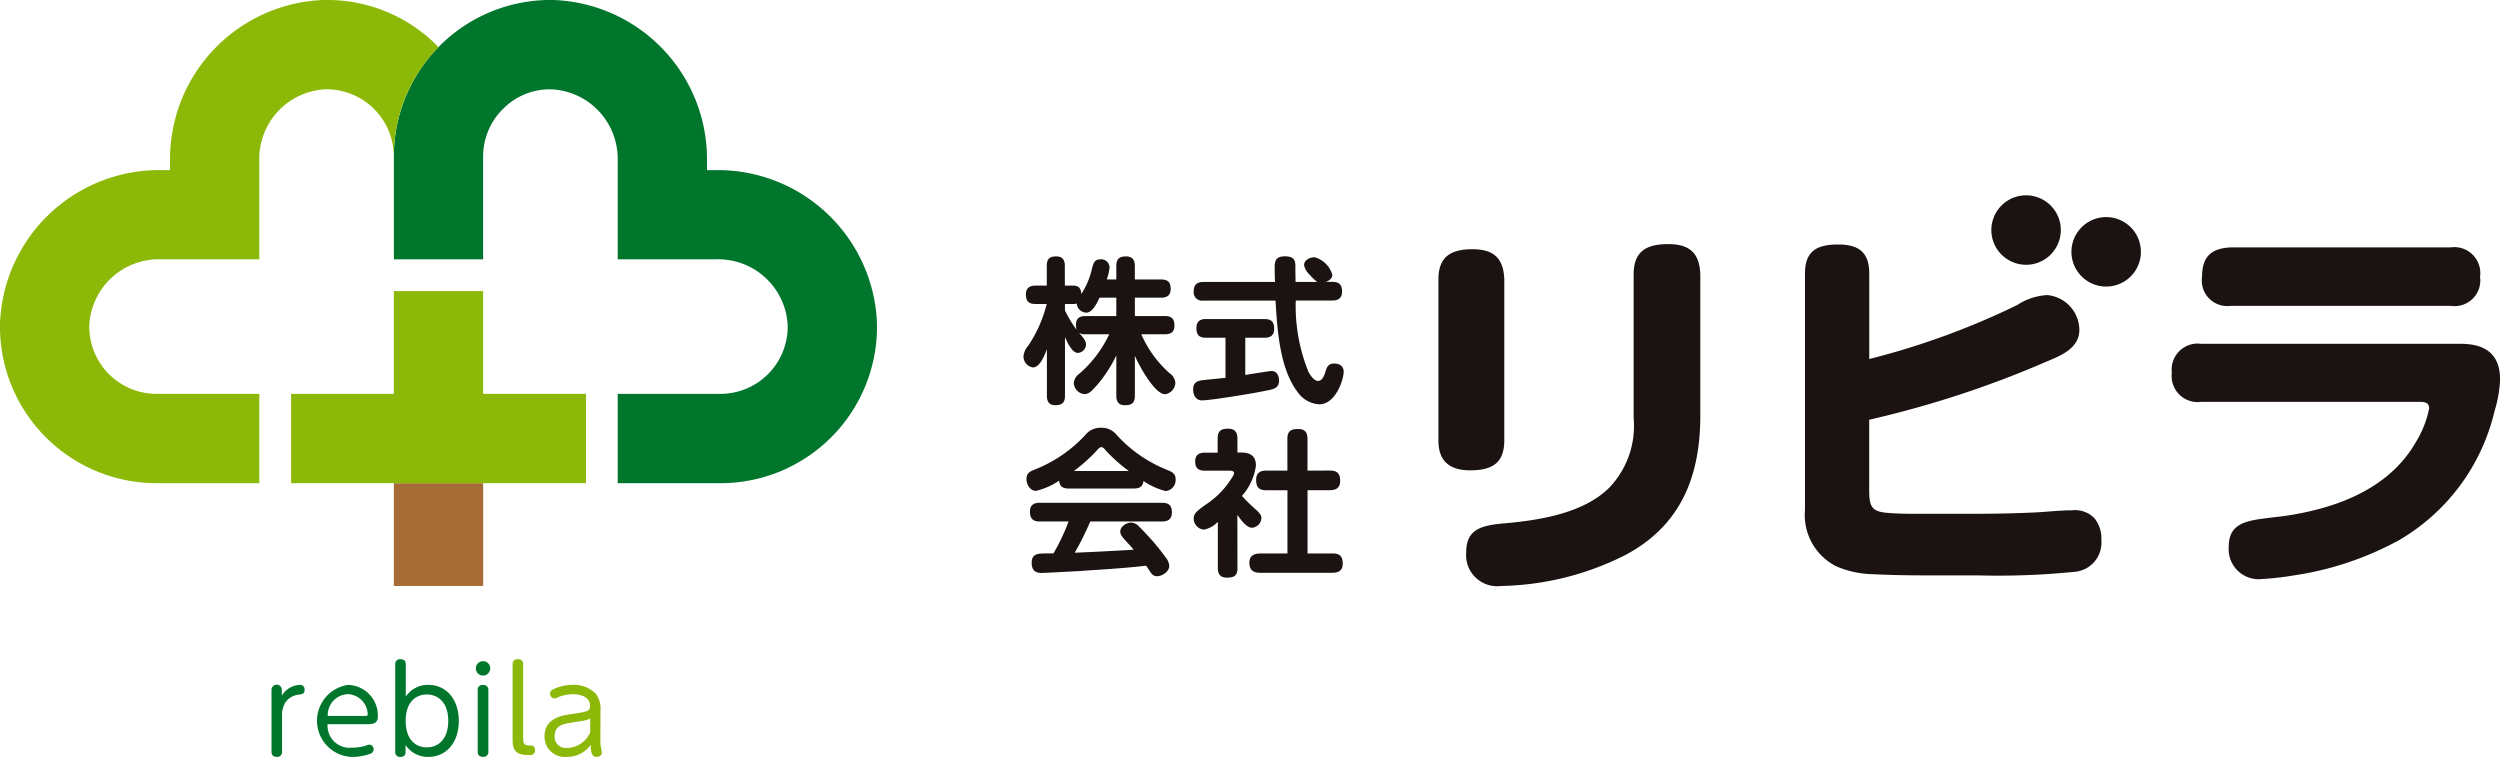 <svg xmlns="http://www.w3.org/2000/svg" xmlns:xlink="http://www.w3.org/1999/xlink" width="178.364" height="54" viewBox="0 0 178.364 54"><defs><clipPath id="a"><rect width="178.364" height="54" fill="none"/></clipPath></defs><g clip-path="url(#a)"><path d="M154.305,38.644V37.68c0-.492.2-.683.695-.683.448,0,.627.258.627.683v.964H157.5c.493,0,.683.2.683.683,0,.448-.269.616-.683.616h-1.871v1.311h2.151c.482,0,.672.2.672.683,0,.448-.247.616-.672.616h-1.692a7.994,7.994,0,0,0,2.016,2.778.911.911,0,0,1,.414.683.862.862,0,0,1-.728.818c-.762,0-1.893-2.106-2.162-2.745v2.857c0,.492-.213.672-.706.672-.448,0-.616-.258-.616-.672v-2.89a8.771,8.771,0,0,1-.84,1.434,6.922,6.922,0,0,1-.975,1.142.684.684,0,0,1-.459.191.835.835,0,0,1-.762-.807.946.946,0,0,1,.4-.65,8.474,8.474,0,0,0,2.128-2.812h-1.7a.776.776,0,0,1-.448-.1c.325.37.493.594.493.829a.613.613,0,0,1-.582.6c-.426,0-.773-.8-.919-1.131v4.19c0,.492-.2.672-.695.672-.437,0-.594-.258-.594-.672V43.618c-.213.571-.537,1.3-1,1.3a.8.8,0,0,1-.672-.785,1.34,1.34,0,0,1,.336-.761,9.36,9.36,0,0,0,1.322-2.98h-.8c-.482,0-.683-.2-.683-.684,0-.448.269-.627.683-.627h.806V37.669c0-.482.191-.672.672-.672.448,0,.616.247.616.672v1.412h.582c.414,0,.572.2.594.6a5.646,5.646,0,0,0,.773-1.86c.089-.336.168-.616.582-.616a.607.607,0,0,1,.661.549,3.509,3.509,0,0,1-.2.885Zm-2.129,2.364a.7.7,0,0,1-.695-.65.681.681,0,0,1-.258.034h-.582v.459a8.185,8.185,0,0,0,.829,1.378,1.123,1.123,0,0,1-.044-.336c0-.459.224-.638.672-.638h2.207V39.943h-1.2c-.2.448-.527,1.065-.93,1.065" transform="translate(-74.661 -18.704)" fill="#1a1311"/><path d="M177.752,45.175c.392,0,.538.347.538.683,0,.605-.482.627-1.143.761-.761.157-3.719.65-4.358.65-.447,0-.627-.393-.627-.784,0-.437.224-.594.627-.65.561-.067,1.121-.112,1.681-.179V42.8h-1.412c-.482,0-.661-.224-.661-.695,0-.448.235-.638.661-.638h4.212c.482,0,.672.224.672.683s-.235.65-.672.65h-1.389v2.655c.291-.045,1.7-.28,1.871-.28m2.6-.011c.123.247.414.717.717.717.336,0,.471-.459.549-.717.1-.325.235-.526.6-.526s.683.179.683.582c0,.572-.571,2.33-1.747,2.33a2.041,2.041,0,0,1-1.558-.9c-1.266-1.681-1.434-4.448-1.557-6.5H172.9a.6.6,0,0,1-.694-.695c0-.448.258-.638.694-.638H178c-.011-.358-.022-.706-.022-1.053,0-.515.145-.773.739-.773.706,0,.739.381.739.717v.235c0,.292.012.582.012.874h1.546a2.937,2.937,0,0,1-.538-.516,1.221,1.221,0,0,1-.4-.683c0-.37.425-.56.751-.56a1.809,1.809,0,0,1,1.266,1.254c0,.258-.235.414-.448.5h.448c.482,0,.694.213.694.683s-.258.65-.694.65h-2.61a12.466,12.466,0,0,0,.874,5.007" transform="translate(-87.036 -18.704)" fill="#1a1311"/><path d="M148.8,66.223c-.425,0-.683-.459-.683-.84,0-.426.246-.549.6-.683a9.834,9.834,0,0,0,3.6-2.465,1.369,1.369,0,0,1,1.12-.515,1.352,1.352,0,0,1,1.1.493,9.707,9.707,0,0,0,3.663,2.532c.336.146.56.258.56.661a.785.785,0,0,1-.717.829,4.983,4.983,0,0,1-1.579-.717c-.045.414-.292.537-.683.537h-4.66c-.4,0-.638-.134-.672-.56a5.08,5.08,0,0,1-1.647.728m3.238,5.713c-.381.022-2.644.145-2.856.145-.471,0-.695-.235-.695-.717,0-.526.268-.649.739-.672.28-.011.5,0,.818-.011a14.55,14.55,0,0,0,1.075-2.274h-2.073c-.482,0-.683-.224-.683-.706,0-.448.258-.627.683-.627h8.761c.482,0,.683.213.683.695,0,.448-.258.638-.683.638H152.67a21.7,21.7,0,0,1-1.109,2.229c1.4-.056,2.8-.134,4.2-.213a4.621,4.621,0,0,0-.358-.414c-.515-.549-.594-.683-.594-.885,0-.358.437-.638.773-.638a.814.814,0,0,1,.571.291c.336.325.65.672.964,1.02.291.336.683.818.93,1.176a1.045,1.045,0,0,1,.258.6c0,.414-.5.739-.873.739-.292,0-.4-.179-.583-.459a3.413,3.413,0,0,0-.2-.291c-1.523.179-3.069.268-4.6.369m3.372-7.125a11.006,11.006,0,0,1-1.737-1.568.316.316,0,0,0-.224-.134c-.123,0-.235.134-.313.224a11.423,11.423,0,0,1-1.647,1.478Z" transform="translate(-74.883 -31.202)" fill="#1a1311"/><path d="M175.362,71.8c0,.549-.247.683-.762.683-.459,0-.638-.246-.638-.683V68.5a1.837,1.837,0,0,1-1.008.56.81.81,0,0,1-.717-.8c0-.358.258-.571,1.008-1.086A6.138,6.138,0,0,0,175,65.3a.649.649,0,0,0,.124-.268c0-.169-.224-.179-.28-.179h-1.815c-.459,0-.684-.191-.684-.672,0-.437.269-.616.684-.616h.919V62.551c0-.538.246-.695.75-.695.46,0,.662.247.662.695v1.008h.3c.627,0,1.02.258,1.02.93a4.048,4.048,0,0,1-1,2.162c.269.3.56.582.851.851.336.292.538.482.538.728a.725.725,0,0,1-.662.694c-.392,0-.784-.537-1.052-.918Zm6.6-6.957c.526,0,.728.224.728.739,0,.482-.28.661-.728.661h-1.6v4.515h1.792c.515,0,.717.213.717.728,0,.471-.28.65-.717.65h-5.142c-.526,0-.8-.179-.8-.728,0-.5.348-.649.8-.649h1.916V66.248H177.4c-.516,0-.706-.235-.706-.739,0-.459.246-.661.706-.661h1.523V62.573c0-.549.258-.694.773-.694.471,0,.661.235.661.694v2.274Z" transform="translate(-87.074 -31.271)" fill="#1a1311"/><path d="M212.253,49.236c0,1.65-.923,2.126-2.433,2.126-1.455,0-2.266-.643-2.266-2.126V37.74c0-1.65.923-2.153,2.434-2.153s2.21.643,2.266,2.153Zm13.985-1.762c0,4.335-1.4,7.86-5.4,9.958a20.5,20.5,0,0,1-8.811,2.182,2.218,2.218,0,0,1-2.49-2.406c0-1.678,1.119-1.93,2.8-2.07,2.49-.224,5.622-.727,7.44-2.574a6.367,6.367,0,0,0,1.706-4.923V37.376c0-1.651.923-2.154,2.461-2.154s2.238.644,2.294,2.154Z" transform="translate(-104.929 -17.806)" fill="#1a1311"/><path d="M315.481,46.717a1.857,1.857,0,0,1-2.1-2.07,1.857,1.857,0,0,1,2.1-2.07H334c1.734,0,2.8.727,2.8,2.545a8.738,8.738,0,0,1-.392,2.238,14.489,14.489,0,0,1-6.825,9.23,22.488,22.488,0,0,1-7.552,2.518,21.043,21.043,0,0,1-2.238.252,2.14,2.14,0,0,1-2.35-2.321c0-1.958,1.706-1.874,4-2.182,3.637-.532,7.413-1.9,9.343-5.259a7.328,7.328,0,0,0,.951-2.405c0-.448-.336-.476-.727-.476Zm17.79-11.02a1.854,1.854,0,0,1,2.1,2.1,1.834,1.834,0,0,1-2.1,2.07H317.607a1.825,1.825,0,0,1-2.07-2.07c0-1.455.671-2.042,2.07-2.1Z" transform="translate(-158.43 -18.047)" fill="#1a1311"/><path d="M275.6,39.587a4.362,4.362,0,0,1,2.126-.7,2.52,2.52,0,0,1,2.293,2.489c0,1.287-1.287,1.818-2.293,2.237a72.489,72.489,0,0,1-12.7,4.168v5.035c0,1.119.168,1.482,1.147,1.595.5.056,1.314.084,2.238.084h2.8c1.679,0,3.412,0,5.287-.084.979-.029,2.042-.168,2.992-.168a1.908,1.908,0,0,1,1.622.587,2.282,2.282,0,0,1,.476,1.538,2.085,2.085,0,0,1-1.93,2.266,54.715,54.715,0,0,1-6.908.252h-3.693q-2.1,0-3.776-.084a6.935,6.935,0,0,1-2.6-.56,4.1,4.1,0,0,1-2.238-4.028V37.349c0-1.622.867-2.07,2.377-2.07,1.455,0,2.21.56,2.21,2.07v6.1a54.35,54.35,0,0,0,10.573-3.86" transform="translate(-131.666 -17.835)" fill="#1a1311"/><path d="M292.214,31.278a2.478,2.478,0,1,1-1.783-3.017,2.478,2.478,0,0,1,1.783,3.017" transform="translate(-145.262 -14.248)" fill="#1a1311"/><path d="M303.772,34.421a2.478,2.478,0,1,1-1.783-3.017,2.478,2.478,0,0,1,1.783,3.017" transform="translate(-151.106 -15.837)" fill="#1a1311"/><path d="M39.928,103.6a.332.332,0,0,1-.372.356c-.215,0-.38-.09-.38-.356V99.175a.368.368,0,0,1,.736,0v.414a1.583,1.583,0,0,1,1.316-.769.31.31,0,0,1,.306.348c0,.29-.141.314-.464.356a1.309,1.309,0,0,0-.927.587,1.806,1.806,0,0,0-.215.993Z" transform="translate(-19.805 -49.958)" fill="#00762c"/><path d="M46.5,101.625A1.575,1.575,0,0,0,48.25,103.3a3.014,3.014,0,0,0,1.083-.182.391.391,0,0,1,.149-.033.332.332,0,0,1,.083.645,3.915,3.915,0,0,1-1.341.232,2.584,2.584,0,0,1-.265-5.139,2.184,2.184,0,0,1,2.127,2.259c0,.546-.439.546-.828.546Zm2.681-.587c.1,0,.181,0,.181-.124a1.475,1.475,0,0,0-1.4-1.432,1.491,1.491,0,0,0-1.449,1.556Z" transform="translate(-23.129 -49.958)" fill="#00762c"/><path d="M57.767,101.74a.322.322,0,0,1-.364.348.328.328,0,0,1-.372-.348V95.476a.333.333,0,0,1,.372-.356c.215,0,.38.091.38.356v2.309a1.9,1.9,0,0,1,1.614-.835c1.233,0,2.168.984,2.168,2.573,0,1.564-.91,2.566-2.168,2.566a1.911,1.911,0,0,1-1.63-.844Zm1.515-.331c.761,0,1.53-.521,1.53-1.887s-.769-1.886-1.53-1.886c-.7,0-1.506.455-1.506,1.886,0,1.407.778,1.887,1.506,1.887" transform="translate(-28.832 -48.088)" fill="#00762c"/><path d="M69.688,95.918a.513.513,0,1,1-.513-.514.51.51,0,0,1,.513.514m-.894,1.547a.33.33,0,0,1,.381-.364.34.34,0,0,1,.38.364v4.4a.339.339,0,0,1-.372.364c-.257,0-.389-.124-.389-.364Z" transform="translate(-34.712 -48.231)" fill="#00762c"/><path d="M73.967,95.476a.331.331,0,0,1,.372-.356c.215,0,.38.09.38.356v5.263c0,.306.025.537.414.537h.14a.284.284,0,0,1,.29.323.316.316,0,0,1-.348.356h-.157c-1.026,0-1.092-.53-1.092-1.167Z" transform="translate(-37.394 -48.088)" fill="#8cb808"/><path d="M82.557,102.832a2.34,2.34,0,0,0,.05.522c.008.042.058.257.058.281,0,.273-.29.323-.389.323-.249,0-.406-.157-.414-.861a2.044,2.044,0,0,1-1.713.861,1.443,1.443,0,0,1-1.58-1.457c0-1.316,1.242-1.5,1.945-1.6,1.166-.174,1.3-.191,1.3-.6,0-.554-.546-.811-1.216-.811a2.762,2.762,0,0,0-1.051.207.659.659,0,0,1-.281.091.331.331,0,0,1-.3-.348c0-.2.149-.273.306-.339a3.156,3.156,0,0,1,1.3-.281,2.158,2.158,0,0,1,1.681.662,1.809,1.809,0,0,1,.306,1.217Zm-.728-1.622c-.215.133-.322.149-1.249.29-.629.091-1.291.19-1.291.977a.808.808,0,0,0,.918.844,1.852,1.852,0,0,0,1.622-1.109Z" transform="translate(-39.72 -49.958)" fill="#8cb808"/><rect width="6.372" height="7.334" transform="translate(28.1 34.473)" fill="#a56d35"/><path d="M80.131,34.474H72.8V28.1h7.328a4.8,4.8,0,0,0,4.8-4.89A4.961,4.961,0,0,0,79.866,18.5H72.8V11.437a4.962,4.962,0,0,0-4.708-5.062,4.68,4.68,0,0,0-3.452,1.374A4.762,4.762,0,0,0,63.2,11.172V18.5H56.83V11.172A11.171,11.171,0,0,1,68.208,0,11.363,11.363,0,0,1,79.171,11.437v.7h.695A11.362,11.362,0,0,1,91.3,23.095,11.17,11.17,0,0,1,80.131,34.474" transform="translate(-28.73 0)" fill="#00762c"/><path d="M63.043,55.706V49.333H55.7V42H49.332v7.334H42v6.372Z" transform="translate(-21.232 -21.233)" fill="#8cb808"/><path d="M31.128,3.2A11.067,11.067,0,0,0,23.093,0,11.363,11.363,0,0,0,12.131,11.436v.7h-.7A11.363,11.363,0,0,0,0,23.094,11.171,11.171,0,0,0,11.171,34.472H18.5V28.1H11.171a4.8,4.8,0,0,1-4.8-4.889A4.962,4.962,0,0,1,11.435,18.5H18.5V11.436a4.962,4.962,0,0,1,4.707-5.063,4.8,4.8,0,0,1,4.889,4.8,11.079,11.079,0,0,1,3.186-7.8c-.054-.056-.1-.117-.158-.172" transform="translate(0 0)" fill="#8cb808"/></g></svg>
